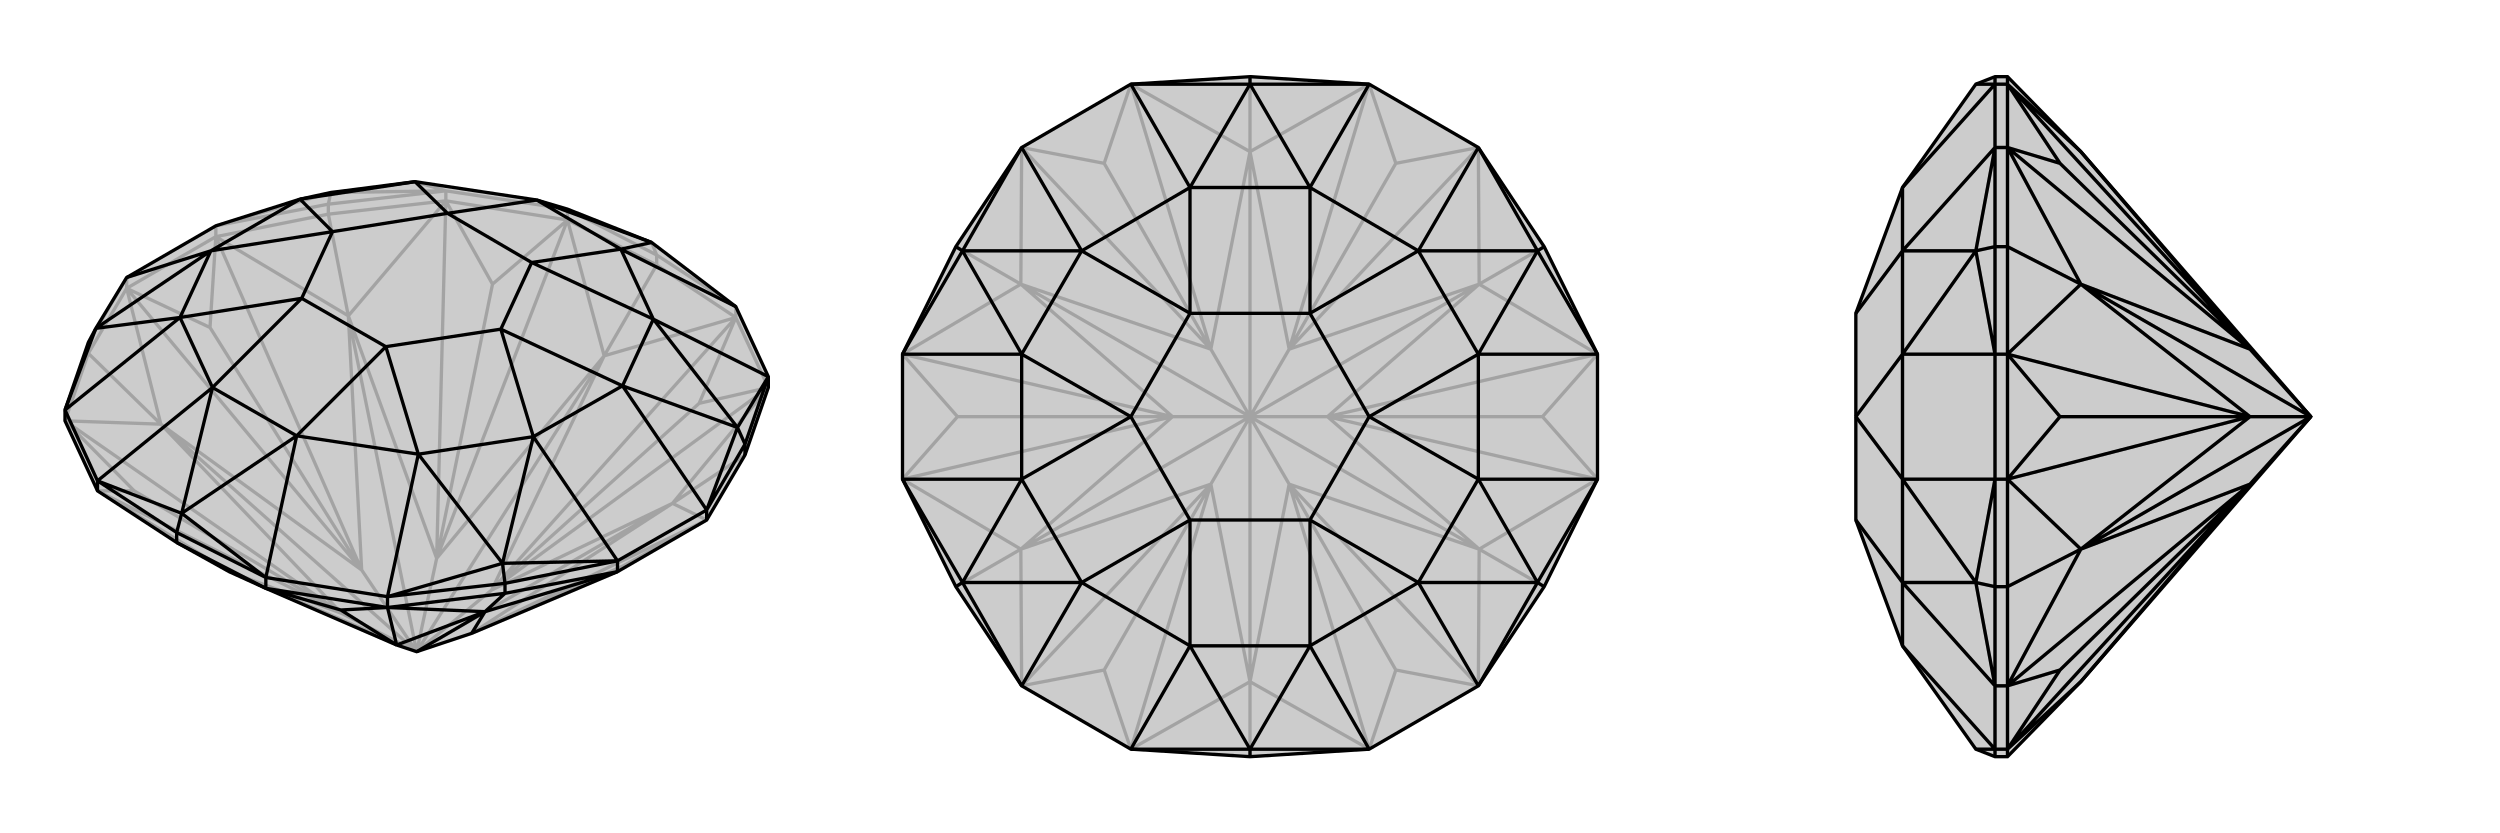 <svg xmlns="http://www.w3.org/2000/svg" viewBox="0 0 3000 1000">
    <g stroke="currentColor" stroke-width="4" fill="none" transform="translate(0 59)">
        <path fill="currentColor" stroke="none" fill-opacity=".2" d="M117,530L78,446L78,433L106,352L115,335L152,274L259,212L360,180L397,172L498,159L644,181L681,192L782,232L883,309L922,393L922,406L894,487L848,565L741,627L566,701L500,723L476,715L319,647L275,627L212,592z" />
<path stroke-opacity=".2" d="M106,365L193,450M394,198L418,320M788,259L725,368M894,487L807,545M106,365L78,446M106,365L152,287M106,365L106,352M394,198L259,225M394,198L535,182M394,198L394,186M788,259L681,205M788,259L883,322M788,259L788,247M152,287L259,225M152,287L152,274M259,225L259,212M535,182L681,205M535,182L535,170M681,205L681,192M883,322L922,406M883,322L883,309M117,530L275,627M78,446L193,450M152,287L193,450M259,225L418,320M535,182L418,320M681,205L725,368M883,322L725,368M922,406L807,545M848,565L807,545M117,530L161,530M117,530L410,677M78,446L161,530M78,446L410,677M410,677L161,530M152,287L252,334M152,287L434,625M259,225L252,334M259,225L434,625M434,625L252,334M535,182L591,282M535,182L524,611M681,205L591,282M681,205L524,611M524,611L591,282M883,322L839,425M883,322L590,649M922,406L839,425M922,406L590,649M590,649L839,425M848,565L748,620M848,565L566,701M741,627L748,620M566,701L748,620M410,677L275,627M410,677L193,450M410,677L500,723M434,625L193,450M193,450L500,723M434,625L418,320M434,625L500,723M524,611L418,320M500,723L418,320M524,611L725,368M524,611L500,723M590,649L725,368M500,723L725,368M590,649L807,545M590,649L500,723M566,701L807,545M500,723L807,545M476,715L275,627M275,627L500,723M681,192L535,170M788,247L681,192M394,186L535,170M394,186L259,212M394,186L397,172M106,352L152,274M788,247L883,309M788,247L782,232M535,170L498,159M535,170L397,172M259,212L397,172" />
<path d="M117,530L78,446L78,433L106,352L115,335L152,274L259,212L360,180L397,172L498,159L644,181L681,192L782,232L883,309L922,393L922,406L894,487L848,565L741,627L566,701L500,723L476,715L319,647L275,627L212,592z" />
<path d="M606,653L582,675M894,487L894,474M606,653L741,627M606,653L465,670M606,653L606,641M212,592L319,647M212,592L212,580M117,530L117,518M848,565L848,553M741,627L741,614M465,670L319,647M465,670L465,657M319,647L319,634M741,627L582,675M465,670L582,675M465,670L409,673M465,670L476,715M319,647L409,673M476,715L409,673M566,701L582,675M476,715L582,675M500,723L582,675M319,634L465,657M741,614L848,553M78,433L117,518M212,580L117,518M212,580L319,634M212,580L218,557M606,641L465,657M606,641L741,614M606,641L603,617M894,474L848,553M894,474L922,393M894,474L885,454M319,634L356,464M319,634L218,557M465,657L502,486M465,657L603,617M741,614L640,465M741,614L603,617M848,553L747,404M848,553L885,454M922,393L784,324M922,393L885,454M883,309L745,240M152,274L253,242M78,433L216,322M78,433L115,335M117,518L255,406M218,557L117,518M218,557L356,464M218,557L255,406M603,617L502,486M603,617L640,465M885,454L747,404M885,454L784,324M782,232L745,240M782,232L644,181M115,335L253,242M115,335L216,322M356,464L502,486M640,465L747,404M784,324L745,240M360,180L253,242M255,406L216,322M356,464L255,406M356,464L463,357M255,406L362,299M502,486L640,465M502,486L463,357M640,465L601,336M747,404L784,324M747,404L601,336M784,324L638,256M745,240L644,181M745,240L638,256M644,181L537,197M498,159L360,180M498,159L537,197M360,180L399,219M253,242L216,322M253,242L399,219M216,322L362,299M463,357L463,357M601,336L601,336M638,256L638,256M537,197L537,197M399,219L399,219M362,299L362,299M463,357L362,299M463,357L601,336M601,336L638,256M638,256L537,197M537,197L399,219M399,219L362,299" />
    </g>
    <g stroke="currentColor" stroke-width="4" fill="none" transform="translate(1000 0)">
        <path fill="currentColor" stroke="none" fill-opacity=".2" d="M643,899L774,823L853,704L917,575L917,425L853,296L774,177L643,101L500,92L357,101L226,177L147,296L83,425L83,575L147,704L226,823L357,899L500,908z" />
<path stroke-opacity=".2" d="M147,704L225,659M147,296L225,341M500,92L500,182M853,296L775,341M853,704L775,659M500,908L500,818M357,899L500,818M226,823L225,659M83,575L225,659M83,425L225,341M226,177L225,341M357,101L500,182M643,101L500,182M774,177L775,341M917,425L775,341M917,575L775,659M774,823L775,659M643,899L500,818M357,899L325,804M357,899L453,581M226,823L325,804M226,823L453,581M453,581L325,804M83,575L149,500M83,575L407,500M83,425L149,500M83,425L407,500M407,500L149,500M226,177L325,196M226,177L453,419M357,101L325,196M357,101L453,419M453,419L325,196M643,101L675,196M643,101L547,419M774,177L675,196M774,177L547,419M547,419L675,196M917,425L851,500M917,425L593,500M917,575L851,500M917,575L593,500M593,500L851,500M774,823L675,804M774,823L547,581M643,899L675,804M643,899L547,581M547,581L675,804M453,581L500,818M453,581L225,659M453,581L500,500M407,500L225,659M225,659L500,500M407,500L225,341M407,500L500,500M453,419L225,341M500,500L225,341M453,419L500,182M453,419L500,500M547,419L500,182M500,500L500,182M547,419L775,341M547,419L500,500M593,500L775,341M500,500L775,341M593,500L775,659M593,500L500,500M547,581L775,659M500,500L775,659M547,581L500,818M500,818L500,500M547,581L500,500" />
<path d="M643,899L774,823L853,704L917,575L917,425L853,296L774,177L643,101L500,92L357,101L226,177L147,296L83,425L83,575L147,704L226,823L357,899L500,908z" />
<path d="M147,296L155,301M147,704L155,699M500,908L500,899M853,704L845,699M853,296L845,301M500,92L500,101M643,899L572,775M643,899L500,899M774,823L702,699M774,823L845,699M917,575L774,575M917,575L845,699M917,425L774,425M917,425L845,301M774,177L702,301M774,177L845,301M643,101L572,225M643,101L500,101M357,101L428,225M500,101L357,101M226,177L298,301M226,177L155,301M83,425L226,425M83,425L155,301M83,575L226,575M83,575L155,699M226,823L298,699M226,823L155,699M357,899L428,775M500,899L357,899M500,899L572,775M500,899L428,775M845,699L702,699M845,699L774,575M845,301L774,425M845,301L702,301M500,101L572,225M500,101L428,225M155,301L298,301M155,301L226,425M155,699L226,575M155,699L298,699M572,775L702,699M774,575L774,425M702,301L572,225M428,225L298,301M226,425L226,575M428,775L298,699M572,775L428,775M572,775L572,624M428,775L428,624M702,699L774,575M702,699L572,624M774,575L643,500M774,425L702,301M774,425L643,500M702,301L572,376M572,225L428,225M572,225L572,376M428,225L428,376M298,301L226,425M298,301L428,376M226,425L357,500M226,575L298,699M226,575L357,500M298,699L428,624M572,624L572,624M643,500L643,500M572,376L572,376M428,376L428,376M357,500L357,500M428,624L428,624M572,624L428,624M572,624L643,500M643,500L572,376M572,376L428,376M428,376L357,500M357,500L428,624" />
    </g>
    <g stroke="currentColor" stroke-width="4" fill="none" transform="translate(2000 0)">
        <path fill="currentColor" stroke="none" fill-opacity=".2" d="M497,182L773,500L497,818L409,908L394,908L371,899L283,775L227,624L227,624L227,500L227,500L227,376L227,376L283,225L371,101L394,92L409,92z" />
<path stroke-opacity=".2" d="M409,704L497,659M409,296L497,341M409,908L409,899M409,704L409,823M409,704L409,575M409,704L394,704M409,296L409,425M409,296L409,177M409,296L394,296M409,92L409,101M409,899L409,823M409,899L394,899M409,823L394,823M409,575L409,425M409,575L394,575M409,425L394,425M409,177L409,101M409,177L394,177M409,101L394,101M409,899L497,818M409,823L497,659M409,575L497,659M409,425L497,341M409,177L497,341M409,101L497,182M409,899L472,804M409,899L700,581M409,823L472,804M409,823L700,581M700,581L472,804M409,575L472,500M409,575L700,500M409,425L472,500M409,425L700,500M700,500L472,500M409,177L472,196M409,177L700,419M409,101L472,196M409,101L700,419M700,419L472,196M700,581L497,818M700,581L497,659M700,581L773,500M700,500L497,659M497,659L773,500M700,500L497,341M700,500L773,500M700,419L497,341M773,500L497,341M700,419L497,182M700,419L773,500M394,101L394,177M394,425L394,575M394,823L394,899M394,92L394,101M394,296L394,177M394,296L394,425M394,296L371,301M394,704L394,575M394,704L394,823M394,704L371,699M394,908L394,899M394,101L283,225M371,101L394,101M394,177L283,301M394,177L371,301M394,425L283,425M394,425L371,301M394,575L283,575M394,575L371,699M394,823L283,699M394,823L371,699M394,899L283,775M371,899L394,899M371,301L283,301M371,301L283,425M371,699L283,575M371,699L283,699M283,225L283,301M283,425L283,575M283,775L283,699M283,301L283,425M283,301L227,376M283,425L227,500M283,575L283,699M283,575L227,500M283,699L227,624" />
<path d="M497,182L773,500L497,818L409,908L394,908L371,899L283,775L227,624L227,624L227,500L227,500L227,376L227,376L283,225L371,101L394,92L409,92z" />
<path d="M409,296L497,341M409,704L497,659M409,92L409,101M409,296L409,177M409,296L409,425M409,296L394,296M409,704L409,575M409,704L409,823M409,704L394,704M409,908L409,899M409,101L409,177M409,101L394,101M409,177L394,177M409,425L409,575M409,425L394,425M409,575L394,575M409,823L409,899M409,823L394,823M409,899L394,899M409,101L497,182M409,177L497,341M409,425L497,341M409,575L497,659M409,823L497,659M409,899L497,818M409,101L472,196M409,101L700,419M409,177L472,196M409,177L700,419M700,419L472,196M409,425L472,500M409,425L700,500M409,575L472,500M409,575L700,500M700,500L472,500M409,823L472,804M409,823L700,581M409,899L472,804M409,899L700,581M700,581L472,804M700,419L497,182M700,419L497,341M700,419L773,500M700,500L497,341M773,500L497,341M700,500L497,659M700,500L773,500M700,581L497,659M773,500L497,659M700,581L497,818M700,581L773,500M394,899L394,823M394,575L394,425M394,177L394,101M394,908L394,899M394,704L394,823M394,704L394,575M394,704L371,699M394,296L394,425M394,296L394,177M394,296L371,301M394,92L394,101M394,899L283,775M394,899L371,899M394,823L283,699M394,823L371,699M394,575L283,575M394,575L371,699M394,425L283,425M394,425L371,301M394,177L283,301M394,177L371,301M394,101L283,225M394,101L371,101M371,699L283,699M371,699L283,575M371,301L283,425M371,301L283,301M283,775L283,699M283,575L283,425M283,301L283,225M283,699L283,575M283,699L227,624M283,575L227,500M283,425L283,301M283,425L227,500M283,301L227,376" />
    </g>
</svg>